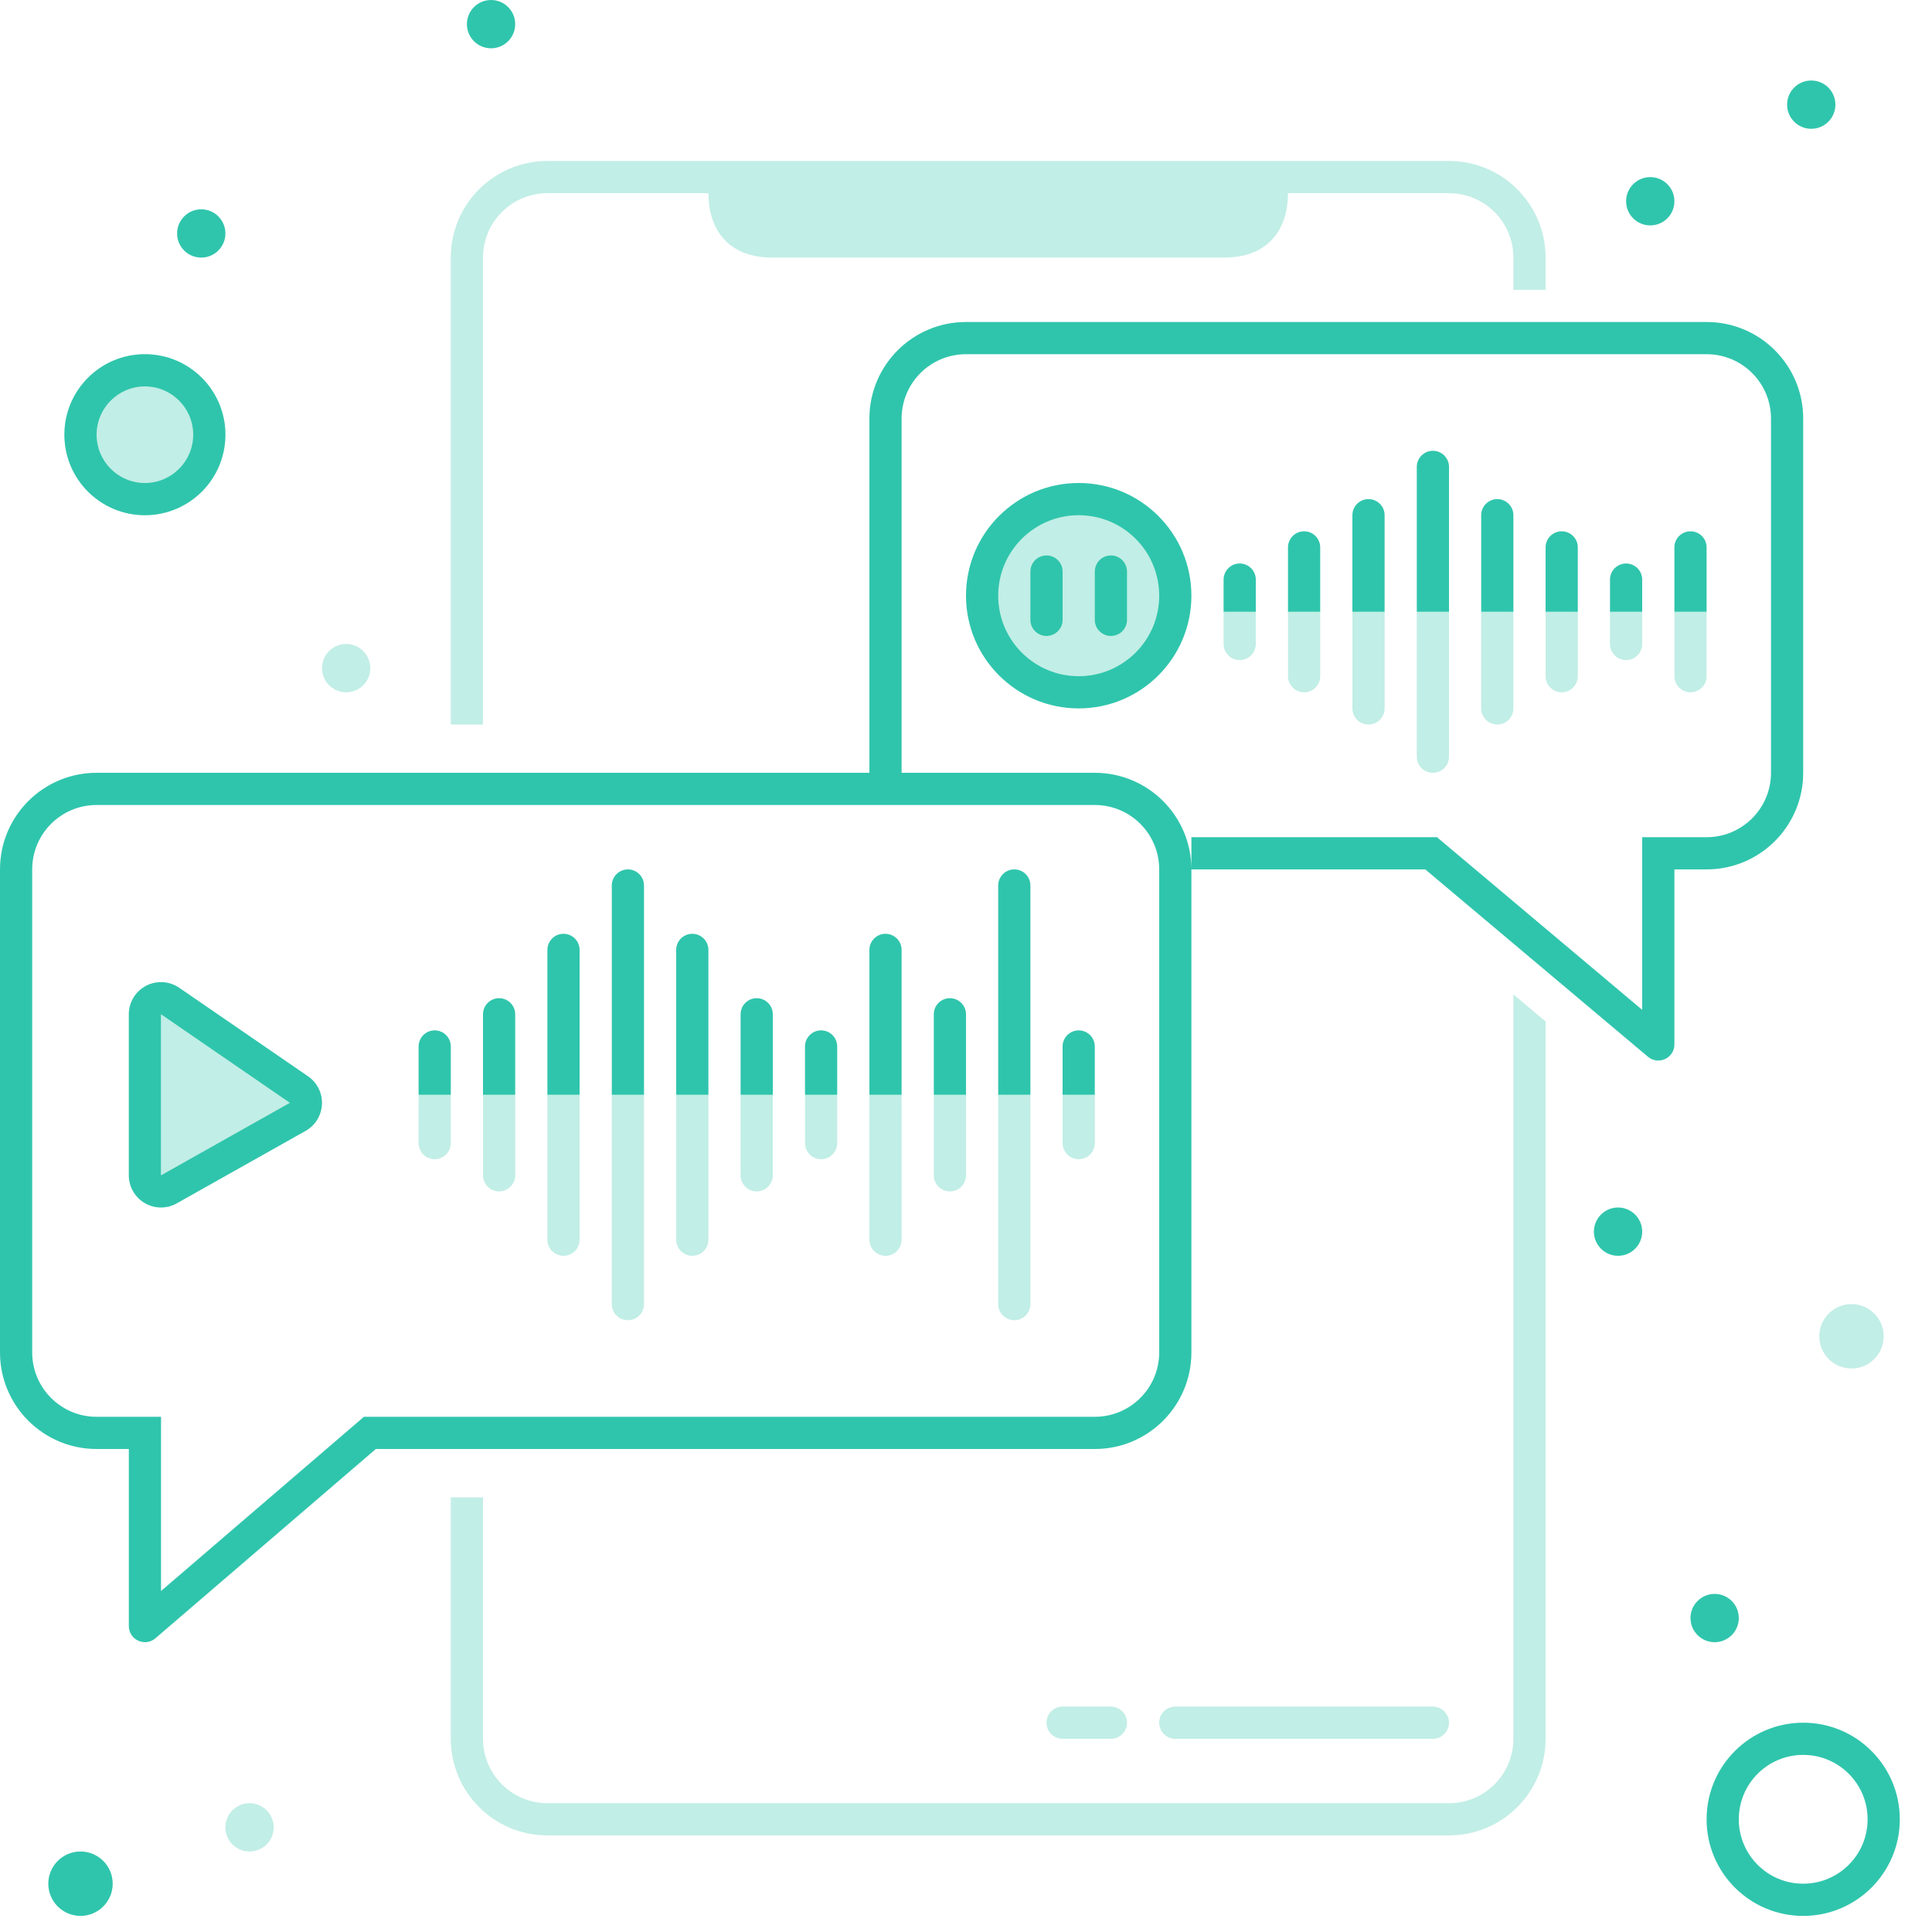 <svg width="60" height="60" viewBox="0 0 60 60" fill="none" xmlns="http://www.w3.org/2000/svg">
<path d="M15.25 1.5C15.664 1.5 16 1.164 16 0.75C16 0.336 15.664 0 15.25 0C14.836 0 14.5 0.336 14.5 0.75C14.5 1.164 14.836 1.5 15.25 1.5Z" fill="#2FC5AC"/>
<path d="M7 7.25C7 7.664 6.664 8 6.25 8C5.836 8 5.5 7.664 5.5 7.25C5.5 6.836 5.836 6.5 6.25 6.5C6.664 6.5 7 6.836 7 7.25Z" fill="#2FC5AC"/>
<path d="M2.5 59.5C3.052 59.5 3.5 59.052 3.5 58.5C3.5 57.948 3.052 57.5 2.5 57.5C1.948 57.5 1.5 57.948 1.5 58.5C1.5 59.052 1.948 59.5 2.5 59.5Z" fill="#2FC5AC"/>
<path d="M52 6.25C52 6.664 51.664 7 51.25 7C50.836 7 50.5 6.664 50.5 6.25C50.5 5.836 50.836 5.5 51.25 5.5C51.664 5.5 52 5.836 52 6.25Z" fill="#2FC5AC"/>
<path d="M57 3.25C57 3.664 56.664 4 56.25 4C55.836 4 55.5 3.664 55.5 3.25C55.5 2.836 55.836 2.5 56.25 2.5C56.664 2.5 57 2.836 57 3.25Z" fill="#2FC5AC"/>
<path fill-rule="evenodd" clip-rule="evenodd" d="M56 59.5C57.657 59.5 59 58.157 59 56.5C59 54.843 57.657 53.5 56 53.5C54.343 53.5 53 54.843 53 56.5C53 58.157 54.343 59.5 56 59.5ZM56 58.5C57.105 58.5 58 57.605 58 56.5C58 55.395 57.105 54.5 56 54.5C54.895 54.5 54 55.395 54 56.5C54 57.605 54.895 58.5 56 58.5Z" fill="#2FC5AC"/>
<path fill-rule="evenodd" clip-rule="evenodd" d="M4.5 16C5.881 16 7 14.881 7 13.5C7 12.119 5.881 11 4.5 11C3.119 11 2 12.119 2 13.5C2 14.881 3.119 16 4.5 16ZM4.5 15C5.328 15 6 14.328 6 13.5C6 12.672 5.328 12 4.5 12C3.672 12 3 12.672 3 13.5C3 14.328 3.672 15 4.5 15Z" fill="#2FC5AC"/>
<path d="M45 14.5C45 14.224 44.776 14 44.5 14C44.224 14 44 14.224 44 14.5V19H45V14.5Z" fill="#2FC5AC"/>
<path d="M43 16C43 15.724 42.776 15.5 42.5 15.5C42.224 15.5 42 15.724 42 16V19H43V16Z" fill="#2FC5AC"/>
<path d="M40.5 16.5C40.224 16.5 40 16.724 40 17V19H41V17C41 16.724 40.776 16.5 40.5 16.5Z" fill="#2FC5AC"/>
<path d="M38.5 17.5C38.224 17.5 38 17.724 38 18V19H39V18C39 17.724 38.776 17.5 38.5 17.5Z" fill="#2FC5AC"/>
<path d="M53 17C53 16.724 52.776 16.5 52.5 16.5C52.224 16.5 52 16.724 52 17V19H53V17Z" fill="#2FC5AC"/>
<path d="M50.5 17.5C50.224 17.5 50 17.724 50 18V19H51V18C51 17.724 50.776 17.5 50.5 17.5Z" fill="#2FC5AC"/>
<path d="M48.5 16.5C48.224 16.5 48 16.724 48 17V19H49V17C49 16.724 48.776 16.5 48.5 16.5Z" fill="#2FC5AC"/>
<path d="M46.5 15.5C46.224 15.5 46 15.724 46 16V19H47V16C47 15.724 46.776 15.5 46.5 15.5Z" fill="#2FC5AC"/>
<path d="M19.5 27C19.776 27 20 27.224 20 27.5V34H19V27.5C19 27.224 19.224 27 19.5 27Z" fill="#2FC5AC"/>
<path d="M21 34V29.5C21 29.224 21.224 29 21.5 29C21.776 29 22 29.224 22 29.5V34H21Z" fill="#2FC5AC"/>
<path d="M23 34V31.5C23 31.223 23.224 31 23.5 31C23.776 31 24 31.223 24 31.5V34H23Z" fill="#2FC5AC"/>
<path d="M25 34V32.499C25 32.223 25.224 31.999 25.5 31.999C25.776 31.999 26 32.223 26 32.499V34H25Z" fill="#2FC5AC"/>
<path d="M27 34V29.5C27 29.224 27.224 29 27.5 29C27.776 29 28 29.224 28 29.5V34H27Z" fill="#2FC5AC"/>
<path d="M29 34V31.5C29 31.223 29.224 31 29.5 31C29.776 31 30 31.223 30 31.5V34H29Z" fill="#2FC5AC"/>
<path d="M31 34V27.5C31 27.224 31.224 27 31.5 27C31.776 27 32 27.224 32 27.5V34H31Z" fill="#2FC5AC"/>
<path d="M33 34V32.499C33 32.223 33.224 31.999 33.5 31.999C33.776 31.999 34 32.223 34 32.499V34H33Z" fill="#2FC5AC"/>
<path d="M14 34H13V32.499C13 32.223 13.224 31.999 13.5 31.999C13.776 31.999 14 32.223 14 32.499V34Z" fill="#2FC5AC"/>
<path d="M16 34H15V31.5C15 31.223 15.224 31 15.5 31C15.776 31 16 31.223 16 31.5V34Z" fill="#2FC5AC"/>
<path d="M18 34H17V29.5C17 29.224 17.224 29 17.5 29C17.776 29 18 29.224 18 29.5V34Z" fill="#2FC5AC"/>
<path fill-rule="evenodd" clip-rule="evenodd" d="M4.534 30.615C4.863 30.442 5.26 30.466 5.566 30.676L9.566 33.425C9.851 33.621 10.014 33.949 9.999 34.294C9.984 34.639 9.791 34.952 9.49 35.121L5.49 37.371C5.181 37.546 4.802 37.543 4.495 37.363C4.189 37.184 4 36.855 4 36.5V31.5C4 31.129 4.206 30.788 4.534 30.615ZM5 31.5V36.5L9 34.249L5 31.5Z" fill="#2FC5AC"/>
<path fill-rule="evenodd" clip-rule="evenodd" d="M3 45C1.343 45 0 43.657 0 42V27C0 25.343 1.343 24 3 24H27V13C27 11.343 28.343 10 30 10H53C54.657 10 56 11.343 56 13V24C56 25.657 54.657 27 53 27H52V32.436C52 32.861 51.503 33.092 51.178 32.818L44.263 27H37V26H44.627L51 31.362V26H53C54.105 26 55 25.105 55 24V13C55 11.895 54.105 11 53 11H30C28.895 11 28 11.895 28 13V24H34C35.657 24 37 25.343 37 27V42C37 43.657 35.657 45 34 45H11.672L4.827 50.878C4.503 51.157 4.001 50.926 4.001 50.499V45H3ZM5.001 44V49.41L11.302 44H34C35.105 44 36 43.105 36 42V27C36 25.895 35.105 25 34 25H3C1.895 25 1 25.895 1 27V42C1 43.105 1.895 44 3 44H5.001Z" fill="#2FC5AC"/>
<path d="M33 17.75C33 17.474 32.776 17.25 32.5 17.25C32.224 17.25 32 17.474 32 17.75V19.25C32 19.526 32.224 19.75 32.5 19.75C32.776 19.75 33 19.526 33 19.25V17.75Z" fill="#2FC5AC"/>
<path d="M35 17.75C35 17.474 34.776 17.25 34.5 17.25C34.224 17.25 34 17.474 34 17.75V19.25C34 19.526 34.224 19.75 34.5 19.75C34.776 19.75 35 19.526 35 19.25V17.75Z" fill="#2FC5AC"/>
<path fill-rule="evenodd" clip-rule="evenodd" d="M33.5 15C31.567 15 30 16.567 30 18.5C30 20.433 31.567 22 33.5 22C35.433 22 37 20.433 37 18.5C37 16.567 35.433 15 33.5 15ZM31 18.5C31 17.119 32.119 16 33.5 16C34.881 16 36 17.119 36 18.5C36 19.881 34.881 21 33.5 21C32.119 21 31 19.881 31 18.5Z" fill="#2FC5AC"/>
<path d="M51 38.25C51 38.664 50.664 39 50.25 39C49.836 39 49.5 38.664 49.5 38.25C49.5 37.836 49.836 37.5 50.25 37.5C50.664 37.5 51 37.836 51 38.25Z" fill="#2FC5AC"/>
<path d="M54 50.25C54 50.664 53.664 51 53.25 51C52.836 51 52.5 50.664 52.5 50.25C52.5 49.836 52.836 49.5 53.25 49.5C53.664 49.5 54 49.836 54 50.25Z" fill="#2FC5AC"/>
<path d="M36.5 18.5C36.5 20.157 35.157 21.5 33.5 21.5C31.843 21.5 30.5 20.157 30.5 18.5C30.5 16.843 31.843 15.5 33.5 15.5C35.157 15.5 36.5 16.843 36.5 18.5Z" fill="#2FC5AC" fill-opacity="0.3"/>
<path d="M5 31.5L9 34.249L5 36.5V31.5Z" fill="#2FC5AC" fill-opacity="0.3"/>
<path d="M44.5 24C44.776 24 45 23.776 45 23.5V19H44V23.5C44 23.776 44.224 24 44.5 24Z" fill="#2FC5AC" fill-opacity="0.3"/>
<path d="M43 19V22C43 22.276 42.776 22.5 42.5 22.5C42.224 22.5 42 22.276 42 22V19H43Z" fill="#2FC5AC" fill-opacity="0.3"/>
<path d="M41 19V21C41 21.276 40.776 21.5 40.5 21.5C40.224 21.5 40 21.276 40 21V19H41Z" fill="#2FC5AC" fill-opacity="0.3"/>
<path d="M39 19V20C39 20.276 38.776 20.5 38.5 20.5C38.224 20.5 38 20.276 38 20V19H39Z" fill="#2FC5AC" fill-opacity="0.3"/>
<path d="M53 19V21C53 21.276 52.776 21.5 52.5 21.5C52.224 21.5 52 21.276 52 21V19H53Z" fill="#2FC5AC" fill-opacity="0.3"/>
<path d="M51 19V20C51 20.276 50.776 20.5 50.5 20.5C50.224 20.5 50 20.276 50 20V19H51Z" fill="#2FC5AC" fill-opacity="0.3"/>
<path d="M49 19V21C49 21.276 48.776 21.5 48.5 21.5C48.224 21.5 48 21.276 48 21V19H49Z" fill="#2FC5AC" fill-opacity="0.3"/>
<path d="M47 19V22C47 22.276 46.776 22.5 46.5 22.5C46.224 22.5 46 22.276 46 22V19H47Z" fill="#2FC5AC" fill-opacity="0.3"/>
<path d="M20 40.5C20 40.776 19.776 41 19.5 41C19.224 41 19 40.776 19 40.5V34H20V40.5Z" fill="#2FC5AC" fill-opacity="0.3"/>
<path d="M22 34H21V38.5C21 38.776 21.224 39 21.5 39C21.776 39 22 38.776 22 38.5V34Z" fill="#2FC5AC" fill-opacity="0.3"/>
<path d="M24 34H23V36.5C23 36.776 23.224 37 23.5 37C23.776 37 24 36.776 24 36.5V34Z" fill="#2FC5AC" fill-opacity="0.3"/>
<path d="M26 34H25V35.5C25 35.776 25.224 36 25.5 36C25.776 36 26 35.776 26 35.5V34Z" fill="#2FC5AC" fill-opacity="0.3"/>
<path d="M28 34H27V38.5C27 38.776 27.224 39 27.5 39C27.776 39 28 38.776 28 38.5V34Z" fill="#2FC5AC" fill-opacity="0.3"/>
<path d="M30 34H29V36.5C29 36.776 29.224 37 29.5 37C29.776 37 30 36.776 30 36.5V34Z" fill="#2FC5AC" fill-opacity="0.3"/>
<path d="M32 34H31V40.5C31 40.776 31.224 41 31.5 41C31.776 41 32 40.776 32 40.5V34Z" fill="#2FC5AC" fill-opacity="0.3"/>
<path d="M34 34H33V35.5C33 35.776 33.224 36 33.5 36C33.776 36 34 35.776 34 35.5V34Z" fill="#2FC5AC" fill-opacity="0.3"/>
<path d="M14 34H13V35.5C13 35.776 13.224 36 13.5 36C13.776 36 14 35.776 14 35.5V34Z" fill="#2FC5AC" fill-opacity="0.3"/>
<path d="M16 34H15V36.5C15 36.776 15.224 37 15.5 37C15.776 37 16 36.776 16 36.5V34Z" fill="#2FC5AC" fill-opacity="0.3"/>
<path d="M18 34H17V38.5C17 38.776 17.224 39 17.5 39C17.776 39 18 38.776 18 38.5V34Z" fill="#2FC5AC" fill-opacity="0.3"/>
<path d="M7 13.5C7 14.881 5.881 16 4.5 16C3.119 16 2 14.881 2 13.5C2 12.119 3.119 11 4.5 11C5.881 11 7 12.119 7 13.5Z" fill="#2FC5AC" fill-opacity="0.3"/>
<path d="M58.5 41.5C58.5 42.052 58.052 42.5 57.5 42.5C56.948 42.5 56.5 42.052 56.5 41.5C56.5 40.948 56.948 40.5 57.5 40.5C58.052 40.5 58.5 40.948 58.5 41.5Z" fill="#2FC5AC" fill-opacity="0.3"/>
<path d="M11.5 20.75C11.5 21.164 11.164 21.5 10.75 21.5C10.336 21.5 10 21.164 10 20.75C10 20.336 10.336 20 10.75 20C11.164 20 11.5 20.336 11.5 20.75Z" fill="#2FC5AC" fill-opacity="0.3"/>
<path d="M8.5 56.75C8.5 57.164 8.164 57.5 7.75 57.5C7.336 57.5 7 57.164 7 56.75C7 56.336 7.336 56 7.75 56C8.164 56 8.5 56.336 8.5 56.75Z" fill="#2FC5AC" fill-opacity="0.3"/>
<path fill-rule="evenodd" clip-rule="evenodd" d="M45 6H40C40 7 39.5 8 38 8H24C22.5 8 22 7 22 6H17C15.895 6 15 6.895 15 8V22.5H14V8C14 6.343 15.343 5 17 5H45C46.657 5 48 6.343 48 8V9H47V8C47 6.895 46.105 6 45 6ZM15 46.5V54C15 55.105 15.895 56 17 56H45C46.105 56 47 55.105 47 54V30.882L48 31.724V54C48 55.657 46.657 57 45 57H17C15.343 57 14 55.657 14 54V46.5H15Z" fill="#2FC5AC" fill-opacity="0.3"/>
<path fill-rule="evenodd" clip-rule="evenodd" d="M36 53.5C36 53.776 36.224 54 36.5 54H44.5C44.776 54 45 53.776 45 53.5C45 53.224 44.776 53 44.5 53H36.5C36.224 53 36 53.224 36 53.5Z" fill="#2FC5AC" fill-opacity="0.3"/>
<path fill-rule="evenodd" clip-rule="evenodd" d="M32.5 53.5C32.5 53.224 32.724 53 33 53H34.5C34.776 53 35 53.224 35 53.5C35 53.776 34.776 54 34.5 54H33C32.724 54 32.5 53.776 32.5 53.5Z" fill="#2FC5AC" fill-opacity="0.3"/>
</svg>
